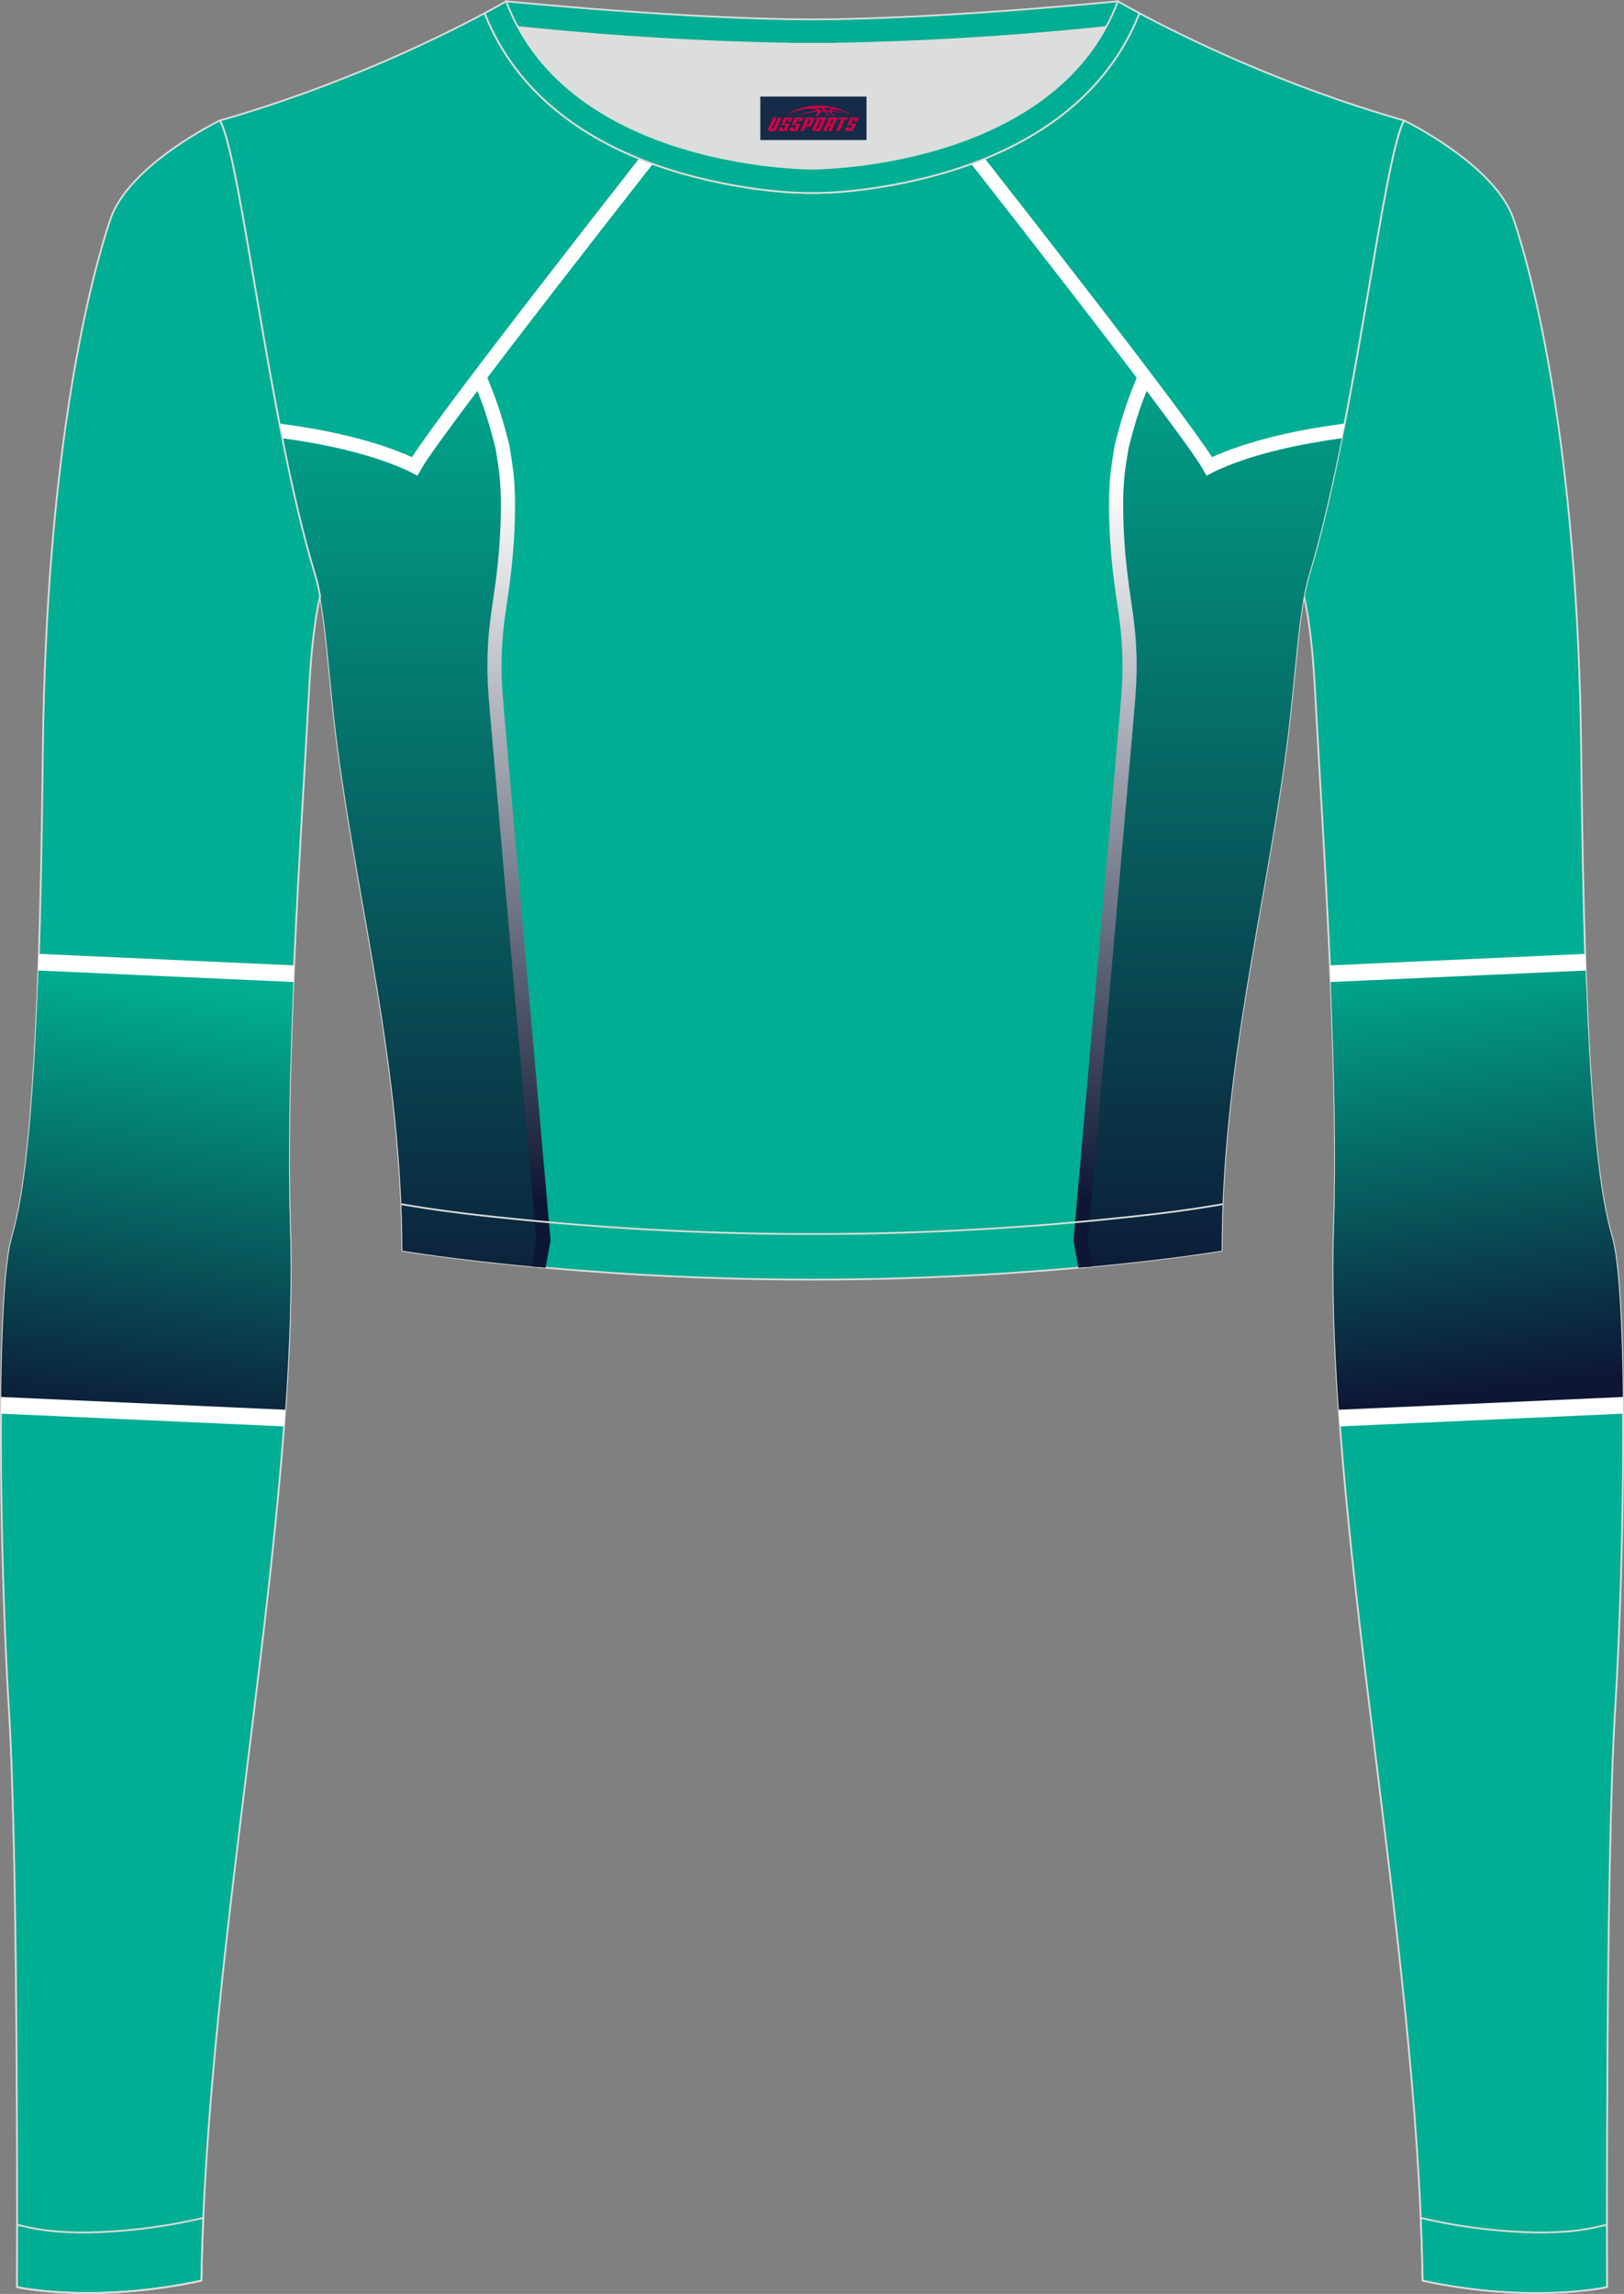 <?xml version="1.0" encoding="utf-8"?>
<!-- Generator: Adobe Illustrator 24.0.1, SVG Export Plug-In . SVG Version: 6.00 Build 0)  -->
<svg xmlns="http://www.w3.org/2000/svg" xmlns:xlink="http://www.w3.org/1999/xlink" version="1.1" id="图层_1" x="0px" y="0px" width="367.03px" height="518.23px" viewBox="0 0 367.02 518.22" enable-background="new 0 0 367.02 518.22" xml:space="preserve">
<rect x="0" y="0" width="367.02" height="518.22" fill="#808080" stroke="none"/>
<g>
	<path fill-rule="evenodd" clip-rule="evenodd" fill="#DCDDDD" d="M113.77,2.84c0,0,45.04,4.28,69.79,4.28s70.34-3.09,70.34-3.09   s-12.56,36.76-70.43,36.76C125.59,40.79,113.77,2.84,113.77,2.84z"/>
	
		<path fill-rule="evenodd" clip-rule="evenodd" fill="#00AE93" stroke="#DCDDDD" stroke-width="0.4" stroke-miterlimit="22.926" d="   M258.74,5.16l-5.47,0.6c-18.61,2.04-37.83,3.37-56.53,3.92c-2.57,0.08-5.14,0.13-7.72,0.17v0.04h-10.99V9.85   c-2.57-0.04-5.14-0.09-7.72-0.17c-18.7-0.55-37.91-1.88-56.53-3.92l-5.47-0.6l6.07-4.87c0,0,40.87,4.09,69.14,4.09   s69.11-4.09,69.11-4.09L258.74,5.16z"/>
	
		<path fill-rule="evenodd" clip-rule="evenodd" fill="#00AE93" stroke="#DCDDDD" stroke-width="0.4" stroke-miterlimit="22.926" d="   M317.33,27.22c0,0,20.56,9.93,24.74,22.3s14.56,50.77,15.29,121.02s3.28,96.45,6.92,108.83c3.64,12.37,2.91,71.7,0.73,107.01   c-2.18,35.3-1.82,130.3-1.82,130.3s-17.11,3.82-41.67-1.46c-1.26-78.2-22.24-172.66-20.02-238.76c1.17-34.86-2.6-88.69-4.18-118.11   c-0.4-7.41-0.88-15.82-2.63-23.72c0.34-1.82,0.72-3.46,1.15-4.89C306.24,95.72,312.58,35.54,317.33,27.22z"/>
	<g>
		<path fill-rule="evenodd" clip-rule="evenodd" fill="#FFFFFF" d="M358.5,223.02l-57.62,2.6c-0.1-2.51-0.21-5.02-0.32-7.53    l57.68-2.6C358.32,218.1,358.41,220.6,358.5,223.02L358.5,223.02z M301.71,263.88l2.93,50.74l62.08-2.8    c0.04,2.44,0.07,4.96,0.08,7.54l-63.98,2.88c-1.22-16.26-1.81-31.67-1.34-45.78C301.63,272.49,301.7,268.27,301.71,263.88z"/>
		
			<linearGradient id="SVGID_1_" gradientUnits="userSpaceOnUse" x1="336.053" y1="204.885" x2="323.599" y2="306.313" gradientTransform="matrix(1 0 0 -1 0 519.368)">
			<stop offset="0" style="stop-color:#0D1633"/>
			<stop offset="1" style="stop-color:#00AD90"/>
		</linearGradient>
		<path fill-rule="evenodd" clip-rule="evenodd" fill="url(#SVGID_1_)" d="M358.36,219.25l-57.64,2.6    c0.82,19.41,1.3,38.93,0.77,54.61c-0.44,13.02,0.03,27.14,1.06,42.02l64.22-2.89c-0.18-16.97-0.94-30.91-2.5-36.22    C361.64,270.41,359.58,254.19,358.36,219.25z"/>
	</g>
	
		<path fill-rule="evenodd" clip-rule="evenodd" fill="#00AE93" stroke="#DCDDDD" stroke-width="0.4" stroke-miterlimit="22.926" d="   M109.53,2.98C100,8.08,77.36,19.35,49.69,27.22c4.75,8.32,11.09,68.5,21.5,102.51c2.53,8.27,3.06,23.55,5.19,39.52   c4.92,36.95,14.4,72.23,14.55,113.28c0,0,38.98,6.55,92.58,6.55s92.58-6.55,92.58-6.55c0-40.87,9.62-76.33,14.55-113.28   c2.13-15.97,2.66-31.26,5.19-39.52c10.41-34.02,16.76-94.19,21.5-102.51c-27.67-7.87-50.31-19.14-59.84-24.24   c-7.44,18.9-24.13,29.96-42.97,35.71c-9.35,2.85-21.14,4.92-31.01,4.91c-9.87,0.01-21.66-2.05-31.01-4.91   C133.66,32.94,116.97,21.88,109.53,2.98z"/>
	
		<linearGradient id="SVGID_2_" gradientUnits="userSpaceOnUse" x1="93.183" y1="212.069" x2="93.183" y2="445.186" gradientTransform="matrix(1 0 0 -1 0 519.368)">
		<stop offset="0" style="stop-color:#0D1633"/>
		<stop offset="1" style="stop-color:#00AD90"/>
	</linearGradient>
	<path fill-rule="evenodd" clip-rule="evenodd" fill="url(#SVGID_2_)" d="M63.48,97.36c8.1,1.06,20.33,3.35,30.25,8.15l14.56-20.2   c0,0,8.64,17.47,6.55,34.49s-3.6,29.12-3.14,33.49c0.45,4.37,5.46,63.24,5.46,63.24l5.73,61.06l-1.4,8.66   c-19.07-1.76-30.56-3.7-30.56-3.7c-0.15-41.05-9.62-76.33-14.55-113.28c-2.13-15.97-2.66-31.26-5.19-39.52   C68.34,120.38,65.78,109.05,63.48,97.36z"/>
	<path fill-rule="evenodd" clip-rule="evenodd" fill="#FEFEFE" d="M147.53,37.03c-7.64,9.74-15.65,20.01-23.06,29.6   c-14.48,18.74-26.65,34.84-29.15,39.12l0,0l-0.23,0.4l-0.76,1.32l-1.34-0.71c-0.47-0.25-0.96-0.48-1.45-0.7   c-0.4-0.17-0.98-0.42-1.56-0.65v-0.01c-7.27-3-16.58-5.1-26.19-6.4c-0.22-1.1-0.44-2.2-0.65-3.31c10.21,1.32,20.2,3.53,28.03,6.76   v-0.01c0.47,0.19,0.96,0.4,1.63,0.69l0.32,0.14c3.43-5.39,15.12-20.84,28.86-38.61c7.22-9.34,15-19.32,22.45-28.83   C145.47,36.25,146.5,36.65,147.53,37.03z"/>
	
		<linearGradient id="SVGID_3_" gradientUnits="userSpaceOnUse" x1="115.532" y1="247.958" x2="115.532" y2="410.721" gradientTransform="matrix(1 0 0 -1 0 519.368)">
		<stop offset="0" style="stop-color:#0D1633"/>
		<stop offset="1" style="stop-color:#FFFFFF"/>
	</linearGradient>
	<path fill-rule="evenodd" clip-rule="evenodd" fill="url(#SVGID_3_)" d="M112.57,91.73c-0.6-1.77-1.27-3.51-1.96-5.24   c-0.59-1.49-1.2-2.98-1.83-4.46c-0.72,1.07-1.43,2.14-2.13,3.19c0.34,0.82,0.66,1.63,0.99,2.45c0.67,1.68,1.32,3.38,1.9,5.09   c0.19,0.56,0.37,1.11,0.55,1.67c0.7,2.23,1.29,4.49,1.88,6.75c0.38,2.25,0.76,4.51,0.97,6.78c0.23,2.39,0.28,4.79,0.25,7.18   c-0.02,2.41-0.12,4.81-0.27,7.21c-0.14,2.14-0.33,4.28-0.58,6.41c-0.2,1.71-0.42,3.41-0.67,5.11c-0.43,2.96-0.89,5.92-1.17,8.91   c-0.16,1.68-0.26,3.37-0.31,5.05c-0.06,1.93-0.05,3.86,0.02,5.79c0.09,2.23,0.26,4.46,0.45,6.68l10.54,119.81l-1.09,6   c1.04,0.1,2.11,0.2,3.2,0.29l1.11-6.15l-10.57-120.23c-0.19-2.17-0.36-4.35-0.44-6.52c-0.07-1.85-0.08-3.71-0.02-5.56   c0.05-1.62,0.15-3.24,0.3-4.86c0.28-2.93,0.72-5.83,1.15-8.74c0.25-1.73,0.48-3.47,0.68-5.2c0.25-2.19,0.45-4.38,0.59-6.57   c0.16-2.46,0.26-4.92,0.28-7.39c0.02-2.51-0.03-5.02-0.27-7.52c-0.23-2.4-0.63-4.78-1.02-7.15c-0.61-2.36-1.22-4.72-1.96-7.05   C112.95,92.89,112.76,92.31,112.57,91.73z"/>
	
		<linearGradient id="SVGID_4_" gradientUnits="userSpaceOnUse" x1="273.842" y1="221.995" x2="273.842" y2="455.112" gradientTransform="matrix(1 0 0 -1 0 519.368)">
		<stop offset="0" style="stop-color:#0D1633"/>
		<stop offset="1" style="stop-color:#00AD90"/>
	</linearGradient>
	<path fill-rule="evenodd" clip-rule="evenodd" fill="url(#SVGID_4_)" d="M303.55,97.36c-8.1,1.06-20.33,3.35-30.25,8.15   l-14.56-20.2c0,0-8.64,17.47-6.55,34.49s3.6,29.12,3.14,33.49c-0.45,4.37-5.46,63.24-5.46,63.24l-5.73,61.06l1.4,8.66   c19.07-1.76,30.56-3.7,30.56-3.7c0-40.87,9.62-76.33,14.55-113.28c2.13-15.97,2.66-31.26,5.19-39.52   C298.69,120.38,301.25,109.05,303.55,97.36z"/>
	
		<linearGradient id="SVGID_5_" gradientUnits="userSpaceOnUse" x1="-546.353" y1="247.958" x2="-546.353" y2="410.721" gradientTransform="matrix(-1 0 0 -1 -294.861 519.368)">
		<stop offset="0" style="stop-color:#0D1633"/>
		<stop offset="1" style="stop-color:#FFFFFF"/>
	</linearGradient>
	<path fill-rule="evenodd" clip-rule="evenodd" fill="url(#SVGID_5_)" d="M254.46,91.73c0.6-1.77,1.27-3.51,1.96-5.24   c0.59-1.49,1.2-2.98,1.83-4.46c0.72,1.07,1.43,2.14,2.13,3.19c-0.34,0.82-0.66,1.63-0.99,2.45c-0.67,1.68-1.32,3.38-1.9,5.09   c-0.19,0.56-0.37,1.11-0.55,1.67c-0.7,2.23-1.29,4.49-1.88,6.75c-0.38,2.25-0.76,4.51-0.97,6.78c-0.23,2.39-0.28,4.79-0.25,7.18   c0.02,2.41,0.12,4.81,0.27,7.21c0.14,2.14,0.33,4.28,0.58,6.41c0.2,1.71,0.42,3.41,0.67,5.11c0.43,2.96,0.89,5.92,1.17,8.91   c0.16,1.68,0.26,3.37,0.31,5.05c0.06,1.93,0.05,3.86-0.02,5.79c-0.09,2.23-0.26,4.46-0.45,6.68l-10.54,119.81l1.09,6   c-1.04,0.1-2.11,0.2-3.2,0.29l-1.11-6.15l10.57-120.23c0.19-2.17,0.36-4.35,0.44-6.52c0.07-1.85,0.08-3.71,0.02-5.56   c-0.05-1.62-0.15-3.24-0.3-4.86c-0.28-2.93-0.72-5.83-1.15-8.74c-0.25-1.73-0.48-3.47-0.68-5.2c-0.25-2.19-0.45-4.38-0.59-6.57   c-0.16-2.46-0.26-4.92-0.28-7.39c-0.02-2.51,0.03-5.02,0.27-7.52c0.23-2.4,0.63-4.78,1.02-7.15c0.61-2.36,1.22-4.72,1.96-7.05   C254.07,92.89,254.26,92.31,254.46,91.73z"/>
	<path fill-rule="evenodd" clip-rule="evenodd" fill="#FEFEFE" d="M219.49,37.03c7.64,9.74,15.65,20.01,23.06,29.6   c14.48,18.74,26.65,34.84,29.15,39.12l0,0l0.23,0.4l0.76,1.32l1.34-0.71c0.47-0.25,0.96-0.48,1.45-0.7   c0.4-0.17,0.98-0.42,1.56-0.65v-0.01c7.27-3,16.58-5.1,26.19-6.4c0.22-1.1,0.44-2.2,0.65-3.31c-10.21,1.32-20.2,3.53-28.03,6.76   v-0.01c-0.47,0.19-0.96,0.4-1.63,0.69l-0.32,0.14c-3.43-5.39-15.12-20.84-28.86-38.61c-7.22-9.34-15-19.32-22.45-28.83   C221.56,36.25,220.53,36.65,219.49,37.03z"/>
	
		<path fill-rule="evenodd" clip-rule="evenodd" fill="#00AE93" stroke="#DCDDDD" stroke-width="0.4" stroke-miterlimit="22.926" d="   M49.69,27.22c0,0-20.56,9.93-24.74,22.3S10.39,100.3,9.67,170.54c-0.73,70.25-3.28,96.45-6.92,108.83   c-3.64,12.37-2.91,71.7-0.73,107.01c2.18,35.3,1.82,130.3,1.82,130.3s17.11,3.82,41.67-1.46c1.27-78.2,22.24-172.65,20.02-238.76   c-1.17-34.86,2.6-88.69,4.18-118.11c0.4-7.41,0.88-15.82,2.63-23.72c-0.34-1.82-0.72-3.46-1.15-4.89   C60.79,95.72,54.44,35.54,49.69,27.22z"/>
	<path fill-rule="evenodd" clip-rule="evenodd" fill="#FFFFFF" d="M8.79,215.49l57.68,2.6c-0.11,2.51-0.22,5.02-0.32,7.53   l-57.62-2.6C8.62,220.6,8.71,218.1,8.79,215.49L8.79,215.49z M64.2,322.24l-63.98-2.88c0.02-2.58,0.04-5.1,0.08-7.54l62.08,2.8   l2.93-50.74c0.02,4.4,0.08,8.61,0.22,12.58C66.01,290.57,65.42,305.98,64.2,322.24z"/>
	
		<linearGradient id="SVGID_6_" gradientUnits="userSpaceOnUse" x1="28.584" y1="193.728" x2="42.938" y2="295.865" gradientTransform="matrix(1 0 0 -1 0 519.368)">
		<stop offset="0" style="stop-color:#0D1633"/>
		<stop offset="1" style="stop-color:#00AD90"/>
	</linearGradient>
	<path fill-rule="evenodd" clip-rule="evenodd" fill="url(#SVGID_6_)" d="M8.66,219.25l57.64,2.6c-0.82,19.41-1.3,38.93-0.77,54.61   c0.44,13.02-0.03,27.14-1.06,42.02l-64.22-2.89c0.18-16.97,0.94-30.91,2.5-36.22C5.38,270.41,7.45,254.19,8.66,219.25z"/>
	
		<path fill-rule="evenodd" clip-rule="evenodd" fill="#00AE93" stroke="#DCDDDD" stroke-width="0.4" stroke-miterlimit="22.926" d="   M3.86,502.59c0,8.69-0.02,14.09-0.02,14.09s17.11,3.82,41.67-1.46c0.07-4.67,0.22-9.39,0.43-14.16l-3.32,0.71   c-9.81,2.11-25.74,3.72-35.8,1.48L3.86,502.59z"/>
	<path fill="none" stroke="#DCDDDD" stroke-width="0.4" stroke-miterlimit="22.926" d="M3.84,516.68c0,0,17.11,3.82,41.67-1.46"/>
	
		<path fill-rule="evenodd" clip-rule="evenodd" fill="#00AE93" stroke="#DCDDDD" stroke-width="0.4" stroke-miterlimit="22.926" d="   M114.39,0.29c0,0-1.72,1.01-4.86,2.69c7.44,18.9,24.13,29.96,42.97,35.71c9.36,2.85,21.14,4.92,31.02,4.91   c9.87,0.01,21.66-2.05,31.01-4.91c18.84-5.75,35.53-16.81,42.97-35.71c-3.14-1.68-4.86-2.69-4.86-2.69   c-14.32,38.03-69.13,37.81-69.13,37.81S128.71,38.32,114.39,0.29z"/>
	<path fill="none" stroke="#DCDDDD" stroke-width="0.4" stroke-miterlimit="22.926" d="M276.3,272.04l-1.93,0.33   c-8.4,1.42-17.16,2.36-25.63,3.21c-21.64,2.15-43.49,3.2-65.23,3.2c-21.73,0-43.55-1.05-65.17-3.2   c-8.49-0.84-17.27-1.79-25.69-3.21l-1.96-0.33"/>
	
		<path fill-rule="evenodd" clip-rule="evenodd" fill="#00AE93" stroke="#DCDDDD" stroke-width="0.4" stroke-miterlimit="22.926" d="   M363.16,502.59c0,8.69,0.02,14.09,0.02,14.09s-17.11,3.82-41.67-1.46c-0.07-4.67-0.22-9.39-0.43-14.16l3.32,0.71   c9.81,2.11,25.74,3.72,35.8,1.48L363.16,502.59z"/>
	
</g>
<g id="tag_logo">
	<rect y="21.82" fill="#162B48" width="24" height="9.818" x="171.83"/>
	<g>
		<path fill="#D30044" d="M187.79,25.01l0.005-0.011c0.131-0.311,1.085-0.262,2.351,0.071c0.715,0.24,1.44,0.54,2.193,0.9    c-0.218-0.147-0.447-0.289-0.682-0.42l0.011,0.005l-0.011-0.005c-1.478-0.845-3.218-1.418-5.1-1.62    c-1.282-0.115-1.658-0.082-2.411-0.055c-2.449,0.142-4.68,0.905-6.458,2.095c1.26-0.638,2.722-1.075,4.195-1.336    c1.467-0.18,2.476-0.033,2.771,0.344c-1.691,0.175-3.469,0.633-4.555,1.075c1.156-0.338,2.967-0.665,4.647-0.813    c0.016,0.251-0.115,0.567-0.415,0.96h0.475c0.376-0.382,0.584-0.725,0.595-1.004c0.333-0.022,0.66-0.033,0.971-0.033    C186.62,25.45,186.83,25.8,187.03,26.19h0.262c-0.125-0.344-0.295-0.687-0.518-1.036c0.207,0,0.393,0.005,0.567,0.011    c0.104,0.267,0.496,0.66,1.058,1.025h0.245c-0.442-0.365-0.753-0.753-0.835-1.004c1.047,0.065,1.696,0.224,2.885,0.513    C189.61,25.27,188.87,25.1,187.79,25.01z M185.35,24.92c-0.164-0.295-0.655-0.485-1.402-0.551    c0.464-0.033,0.922-0.055,1.364-0.055c0.311,0.147,0.589,0.344,0.84,0.589C185.89,24.9,185.62,24.91,185.35,24.92z M187.33,24.97c-0.224-0.016-0.458-0.027-0.715-0.044c-0.147-0.202-0.311-0.398-0.502-0.6c0.082,0,0.164,0.005,0.24,0.011    c0.72,0.033,1.429,0.125,2.138,0.273C187.82,24.57,187.44,24.73,187.33,24.97z"/>
		<path fill="#D30044" d="M174.75,26.55L173.58,29.1C173.4,29.47,173.67,29.61,174.15,29.61l0.873,0.005    c0.115,0,0.251-0.049,0.327-0.175l1.342-2.891H175.91L174.69,29.18H174.52c-0.147,0-0.185-0.033-0.147-0.125l1.156-2.504H174.75L174.75,26.55z M176.61,27.9h1.271c0.36,0,0.584,0.125,0.442,0.425L177.85,29.36C177.75,29.58,177.48,29.61,177.25,29.61H176.33c-0.267,0-0.442-0.136-0.349-0.333l0.235-0.513h0.742L176.78,29.14C176.76,29.19,176.8,29.2,176.86,29.2h0.18    c0.082,0,0.125-0.016,0.147-0.071l0.376-0.813c0.011-0.022,0.011-0.044-0.055-0.044H176.44L176.61,27.9L176.61,27.9z M177.43,27.83h-0.78l0.475-1.025c0.098-0.218,0.338-0.256,0.578-0.256H179.15L178.76,27.39L177.98,27.51l0.262-0.562H177.95c-0.082,0-0.12,0.016-0.147,0.071L177.43,27.83L177.43,27.83z M179.02,27.9L178.85,28.27h1.069c0.06,0,0.06,0.016,0.049,0.044    L179.59,29.13C179.57,29.18,179.53,29.2,179.45,29.2H179.27c-0.055,0-0.104-0.011-0.082-0.06l0.175-0.376H178.62L178.39,29.28C178.29,29.47,178.47,29.61,178.74,29.61h0.916c0.24,0,0.502-0.033,0.605-0.251l0.475-1.031c0.142-0.3-0.082-0.425-0.442-0.425H179.02L179.02,27.9z M179.83,27.83l0.371-0.818c0.022-0.055,0.06-0.071,0.147-0.071h0.295L180.38,27.5l0.791-0.115l0.387-0.845H180.11c-0.24,0-0.48,0.038-0.578,0.256L179.06,27.83L179.83,27.83L179.83,27.83z M182.23,28.29h0.278c0.087,0,0.153-0.022,0.202-0.115    l0.496-1.075c0.033-0.076-0.011-0.12-0.125-0.12H181.68l0.431-0.431h1.522c0.355,0,0.485,0.153,0.393,0.355l-0.676,1.445    c-0.06,0.125-0.175,0.333-0.644,0.327l-0.649-0.005L181.62,29.61H180.84l1.178-2.558h0.785L182.23,28.29L182.23,28.29z     M184.82,29.1c-0.022,0.049-0.06,0.076-0.142,0.076h-0.191c-0.082,0-0.109-0.027-0.082-0.076l0.944-2.051h-0.785l-0.987,2.138    c-0.125,0.273,0.115,0.415,0.453,0.415h0.72c0.327,0,0.649-0.071,0.769-0.322l1.085-2.384c0.093-0.202-0.06-0.355-0.415-0.355    h-1.533l-0.431,0.431h1.38c0.115,0,0.164,0.033,0.131,0.104L184.82,29.1L184.82,29.1z M187.54,27.97h0.278    c0.087,0,0.158-0.022,0.202-0.115l0.344-0.753c0.033-0.076-0.011-0.12-0.125-0.12h-1.402l0.425-0.431h1.527    c0.355,0,0.485,0.153,0.393,0.355l-0.529,1.124c-0.044,0.093-0.147,0.18-0.393,0.18c0.224,0.011,0.256,0.158,0.175,0.327    l-0.496,1.075h-0.785l0.54-1.167c0.022-0.055-0.005-0.087-0.104-0.087h-0.235L186.77,29.61h-0.785l1.178-2.558h0.785L187.54,27.97L187.54,27.97z M190.11,27.06L188.93,29.61h0.785l1.184-2.558H190.11L190.11,27.06z M191.62,26.99l0.202-0.431h-2.1l-0.295,0.431    H191.62L191.62,26.99z M191.6,27.9h1.271c0.36,0,0.584,0.125,0.442,0.425l-0.475,1.031c-0.104,0.218-0.371,0.251-0.605,0.251    h-0.916c-0.267,0-0.442-0.136-0.349-0.333l0.235-0.513h0.742L191.77,29.14c-0.022,0.049,0.022,0.06,0.082,0.06h0.18    c0.082,0,0.125-0.016,0.147-0.071l0.376-0.813c0.011-0.022,0.011-0.044-0.049-0.044h-1.069L191.6,27.9L191.6,27.9z     M192.41,27.83H191.63l0.475-1.025c0.098-0.218,0.338-0.256,0.578-0.256h1.451l-0.387,0.845l-0.791,0.115l0.262-0.562h-0.295    c-0.082,0-0.12,0.016-0.147,0.071L192.41,27.83z"/>
	</g>
</g>
</svg>